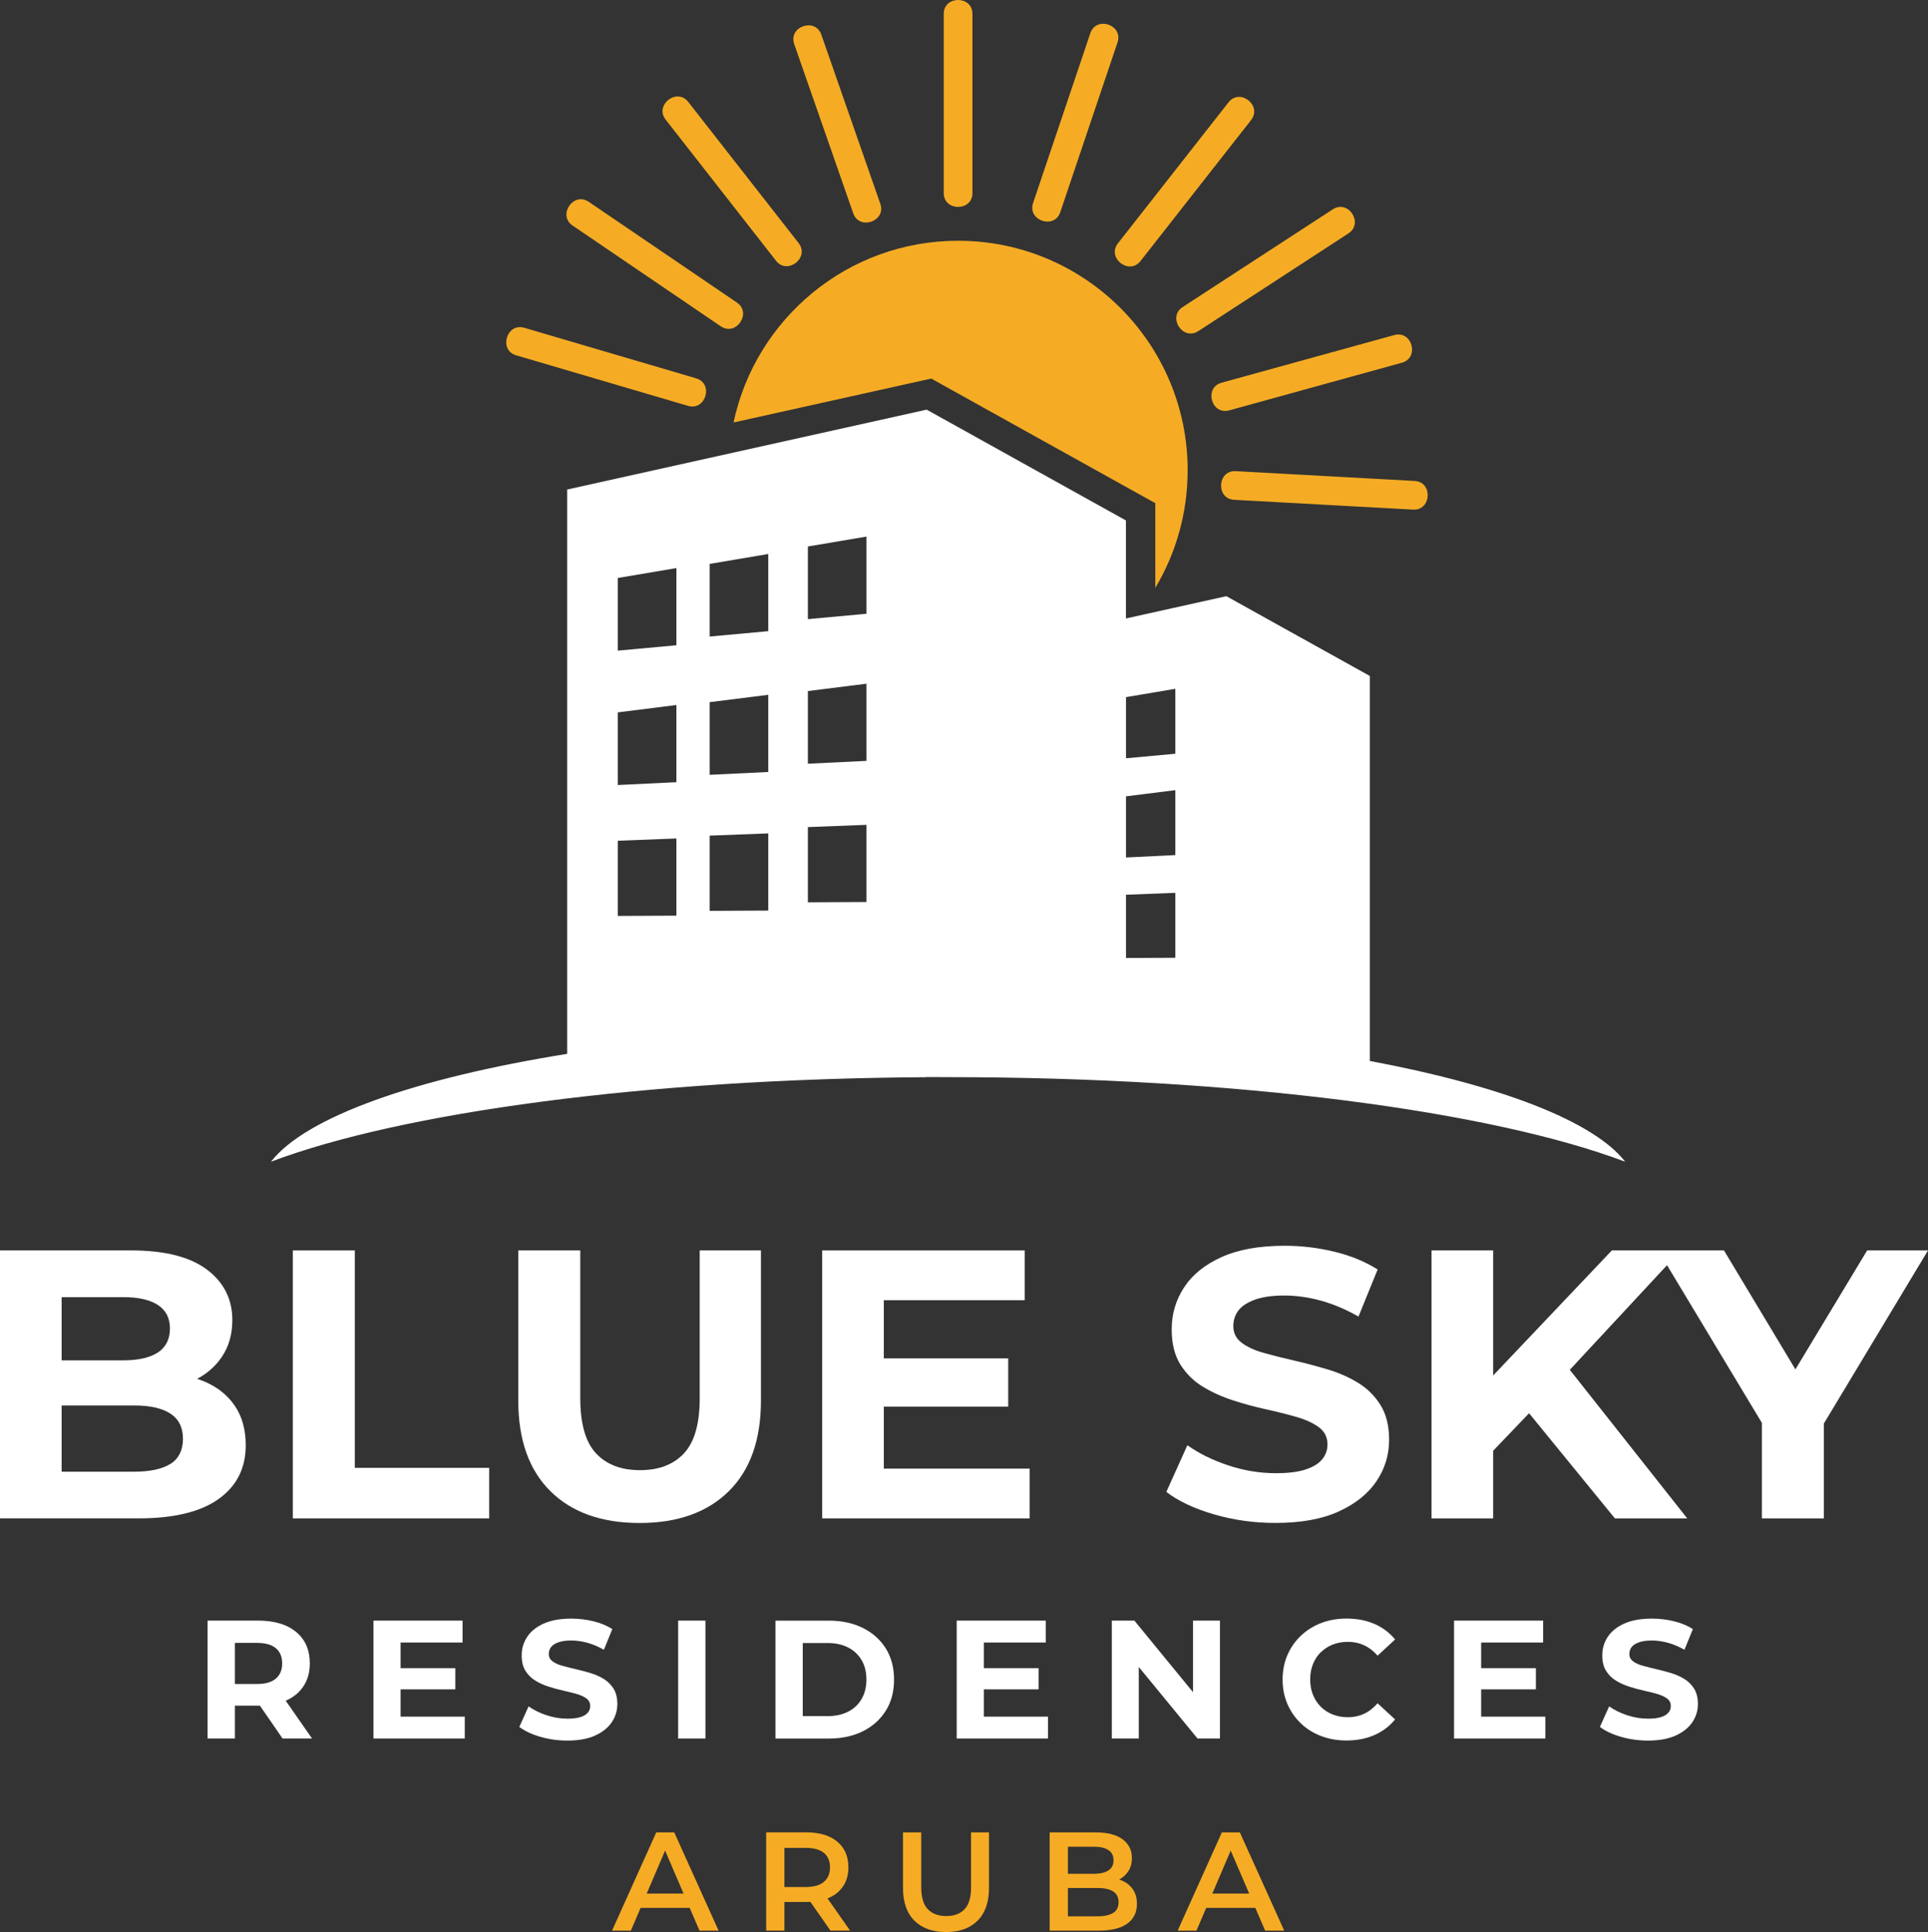 <svg xmlns="http://www.w3.org/2000/svg" xmlns:i="http://ns.adobe.com/AdobeIllustrator/10.0/" id="Layer_1" viewBox="0 0 755.54 757.07"><rect x="0" y="0" width="755.54" height="757.07" fill="#333333" stroke="none"/><g><path d="M96.3,566.33c0-6.1-1.42-11.25-4.27-15.45-2.85-4.2-6.83-7.37-11.93-9.53-.93-.39-1.89-.73-2.86-1.05,4.06-2.15,7.32-5.04,9.76-8.7,2.7-4.05,4.05-8.82,4.05-14.33,0-8.2-3.33-14.8-9.98-19.8-6.65-5-16.57-7.5-29.77-7.5H0v105h54.3c13.8,0,24.25-2.52,31.35-7.58,7.1-5.05,10.65-12.08,10.65-21.08ZM48.3,508.28c5.9,0,10.42,1.03,13.58,3.08,3.15,2.05,4.72,5.13,4.72,9.22s-1.57,7.33-4.72,9.38c-3.15,2.05-7.68,3.08-13.58,3.08h-24.15v-24.75h24.15ZM66.82,573.6c-3.25,2.05-8.02,3.08-14.32,3.08h-28.35v-25.95h28.35c6.3,0,11.07,1.08,14.32,3.22,3.25,2.15,4.88,5.43,4.88,9.83s-1.63,7.78-4.88,9.83Z" fill="#fff"></path><polygon points="139.05 489.98 114.75 489.98 114.75 594.98 191.7 594.98 191.7 575.18 139.05 575.18 139.05 489.98" fill="#fff"></polygon><path d="M274.2,547.88c0,10-2.05,17.2-6.15,21.6-4.1,4.4-9.85,6.6-17.25,6.6s-13.15-2.2-17.25-6.6c-4.1-4.4-6.15-11.6-6.15-21.6v-57.9h-24.3v58.8c0,15.4,4.2,27.25,12.6,35.55,8.4,8.3,20.05,12.45,34.95,12.45s26.55-4.15,34.95-12.45c8.4-8.3,12.6-20.15,12.6-35.55v-58.8h-24v57.9Z" fill="#fff"></path><polygon points="401.55 509.48 401.55 489.98 322.2 489.98 322.2 594.98 403.5 594.98 403.5 575.48 346.35 575.48 346.35 551.18 395.1 551.18 395.1 532.28 346.35 532.28 346.35 509.48 401.55 509.48" fill="#fff"></polygon><path d="M511.57,575.85c-2.95.95-6.82,1.42-11.62,1.42-6.3,0-12.52-1.02-18.67-3.08-6.15-2.05-11.47-4.67-15.97-7.88l-8.25,18.3c4.7,3.6,10.9,6.52,18.6,8.77,7.7,2.25,15.75,3.38,24.15,3.38,10,0,18.27-1.5,24.83-4.5,6.55-3,11.47-6.95,14.77-11.85,3.3-4.9,4.95-10.3,4.95-16.2,0-5.5-1.12-10.05-3.38-13.65-2.25-3.6-5.17-6.5-8.78-8.7-3.6-2.2-7.57-3.95-11.92-5.25-4.35-1.3-8.7-2.45-13.05-3.45-4.35-1-8.33-2-11.92-3-3.6-1-6.5-2.33-8.7-3.98-2.2-1.65-3.3-3.82-3.3-6.52,0-2.3.65-4.32,1.95-6.08,1.3-1.75,3.45-3.17,6.45-4.28,3-1.1,6.85-1.65,11.55-1.65s9.5.67,14.4,2.02c4.9,1.35,9.8,3.43,14.7,6.23l7.5-18.45c-4.9-3.1-10.55-5.42-16.95-6.97-6.4-1.55-12.9-2.33-19.5-2.33-9.9,0-18.13,1.48-24.67,4.42-6.55,2.95-11.45,6.9-14.7,11.85-3.25,4.95-4.88,10.43-4.88,16.43,0,5.6,1.12,10.2,3.38,13.8,2.25,3.6,5.17,6.5,8.78,8.7,3.6,2.2,7.58,4,11.92,5.4,4.35,1.4,8.7,2.58,13.05,3.53,4.35.95,8.33,1.95,11.92,3,3.6,1.05,6.5,2.4,8.7,4.05,2.2,1.65,3.3,3.88,3.3,6.67,0,2.2-.7,4.15-2.1,5.85-1.4,1.7-3.58,3.03-6.53,3.97Z" fill="#fff"></path><polygon points="755.54 489.98 731.69 489.98 703.58 536.59 675.59 489.98 658.64 489.98 649.79 489.98 631.64 489.98 585.14 538.98 585.14 489.98 560.99 489.98 560.99 594.98 585.14 594.98 585.14 568.47 599.21 553.78 632.84 594.98 661.19 594.98 615.17 536.76 653.27 495.76 690.44 557.55 690.44 594.98 714.74 594.98 714.74 557.8 755.54 489.98" fill="#fff"></polygon></g><g><path d="M112.04,666.39c2.99-1.32,5.3-3.22,6.93-5.71,1.63-2.49,2.44-5.45,2.44-8.88,0-5.24-1.78-9.34-5.35-12.31s-8.56-4.46-14.98-4.46h-19.73v46.2h10.69v-12.87h9.31c.17,0,.33,0,.5-.01l8.88,12.88h11.55l-10.32-14.81s.06-.02.09-.04ZM108.14,645.87c1.63,1.41,2.44,3.39,2.44,5.94s-.81,4.48-2.44,5.91c-1.63,1.43-4.09,2.15-7.39,2.15h-8.71v-16.1h8.71c3.3,0,5.76.71,7.39,2.11Z" fill="#fff"></path><polygon points="156.98 661.97 178.43 661.97 178.43 653.66 156.98 653.66 156.98 643.62 181.27 643.62 181.27 635.04 146.36 635.04 146.36 681.24 182.13 681.24 182.13 672.66 156.98 672.66 156.98 661.97" fill="#fff"></polygon><path d="M240.44,661.71c-.99-1.58-2.28-2.86-3.86-3.83-1.58-.97-3.33-1.74-5.25-2.31-1.91-.57-3.83-1.08-5.74-1.52-1.91-.44-3.66-.88-5.25-1.32-1.58-.44-2.86-1.02-3.83-1.75-.97-.73-1.45-1.68-1.45-2.87,0-1.01.29-1.9.86-2.67.57-.77,1.52-1.4,2.84-1.88,1.32-.48,3.01-.73,5.08-.73s4.18.3,6.34.89c2.16.59,4.31,1.51,6.47,2.74l3.3-8.12c-2.16-1.36-4.64-2.39-7.46-3.07-2.82-.68-5.68-1.02-8.58-1.02-4.36,0-7.98.65-10.86,1.95-2.88,1.3-5.04,3.04-6.47,5.21-1.43,2.18-2.15,4.59-2.15,7.23,0,2.46.5,4.49,1.48,6.07.99,1.58,2.28,2.86,3.86,3.83,1.58.97,3.33,1.76,5.25,2.38,1.91.62,3.83,1.13,5.74,1.55,1.91.42,3.66.86,5.25,1.32s2.86,1.06,3.83,1.78c.97.73,1.45,1.71,1.45,2.94,0,.97-.31,1.83-.92,2.57-.62.75-1.57,1.33-2.87,1.75-1.3.42-3,.63-5.11.63-2.77,0-5.51-.45-8.22-1.35-2.71-.9-5.05-2.06-7.03-3.47l-3.63,8.05c2.07,1.58,4.8,2.87,8.18,3.86,3.39.99,6.93,1.49,10.63,1.49,4.4,0,8.04-.66,10.92-1.98,2.88-1.32,5.05-3.06,6.5-5.21,1.45-2.16,2.18-4.53,2.18-7.13,0-2.42-.49-4.42-1.48-6.01Z" fill="#fff"></path><rect x="265.75" y="635.04" width="10.69" height="46.2" fill="#fff"></rect><path d="M338.15,637.92c-3.83-1.91-8.25-2.87-13.27-2.87h-20.99v46.2h20.99c5.02,0,9.44-.96,13.27-2.87s6.82-4.6,8.98-8.05c2.16-3.45,3.23-7.51,3.23-12.18s-1.08-8.78-3.23-12.21c-2.16-3.43-5.15-6.11-8.98-8.02ZM337.65,665.73c-1.25,2.16-3.01,3.82-5.28,4.98-2.27,1.17-4.94,1.75-8.02,1.75h-9.77v-28.64h9.77c3.08,0,5.75.58,8.02,1.75,2.27,1.17,4.03,2.82,5.28,4.95,1.25,2.13,1.88,4.68,1.88,7.62s-.63,5.43-1.88,7.59Z" fill="#fff"></path><polygon points="385.54 661.97 406.99 661.97 406.99 653.66 385.54 653.66 385.54 643.62 409.83 643.62 409.83 635.04 374.91 635.04 374.91 681.24 410.68 681.24 410.68 672.66 385.54 672.66 385.54 661.97" fill="#fff"></polygon><polygon points="469.29 681.24 478.07 681.24 478.07 635.04 467.51 635.04 467.51 663.07 444.54 635.04 435.7 635.04 435.7 681.24 446.26 681.24 446.26 653.2 469.29 681.24" fill="#fff"></polygon><path d="M517.6,647.45c1.32-1.32,2.88-2.33,4.69-3.04,1.8-.7,3.78-1.06,5.94-1.06,2.29,0,4.4.45,6.34,1.35,1.94.9,3.7,2.26,5.28,4.06l6.86-6.34c-2.2-2.68-4.92-4.72-8.15-6.11-3.23-1.39-6.85-2.08-10.86-2.08-3.61,0-6.93.58-9.97,1.75-3.04,1.17-5.69,2.83-7.95,4.98-2.27,2.16-4.03,4.69-5.28,7.59s-1.88,6.09-1.88,9.57.63,6.67,1.88,9.57c1.25,2.9,3,5.43,5.25,7.59,2.24,2.16,4.89,3.82,7.95,4.98,3.06,1.17,6.37,1.75,9.93,1.75,4.05,0,7.69-.7,10.92-2.11,3.23-1.41,5.95-3.45,8.15-6.14l-6.86-6.34c-1.58,1.85-3.34,3.22-5.28,4.12-1.94.9-4.05,1.35-6.34,1.35-2.16,0-4.14-.35-5.94-1.06-1.8-.7-3.37-1.72-4.69-3.04s-2.34-2.88-3.07-4.69c-.73-1.8-1.09-3.81-1.09-6.01s.36-4.2,1.09-6.01c.73-1.8,1.75-3.37,3.07-4.69Z" fill="#fff"></path><polygon points="580.43 661.97 601.88 661.97 601.88 653.66 580.43 653.66 580.43 643.62 604.72 643.62 604.72 635.04 569.81 635.04 569.81 681.24 605.58 681.24 605.58 672.66 580.43 672.66 580.43 661.97" fill="#fff"></polygon><path d="M660.03,657.88c-1.58-.97-3.33-1.74-5.25-2.31-1.91-.57-3.83-1.08-5.74-1.52-1.91-.44-3.66-.88-5.25-1.32-1.58-.44-2.86-1.02-3.83-1.75-.97-.73-1.45-1.68-1.45-2.87,0-1.01.29-1.9.86-2.67.57-.77,1.52-1.4,2.84-1.88,1.32-.48,3.01-.73,5.08-.73s4.18.3,6.34.89c2.16.59,4.31,1.51,6.47,2.74l3.3-8.12c-2.16-1.36-4.64-2.39-7.46-3.07-2.82-.68-5.68-1.02-8.58-1.02-4.36,0-7.98.65-10.86,1.95s-5.04,3.04-6.47,5.21c-1.43,2.18-2.14,4.59-2.14,7.23,0,2.46.49,4.49,1.48,6.07s2.28,2.86,3.86,3.83c1.58.97,3.33,1.76,5.25,2.38,1.91.62,3.83,1.13,5.74,1.55,1.91.42,3.66.86,5.25,1.32,1.58.46,2.86,1.06,3.83,1.78.97.73,1.45,1.71,1.45,2.94,0,.97-.31,1.83-.92,2.57-.62.75-1.57,1.33-2.87,1.75-1.3.42-3,.63-5.12.63-2.77,0-5.51-.45-8.22-1.35-2.71-.9-5.05-2.06-7.03-3.47l-3.63,8.05c2.07,1.58,4.8,2.87,8.18,3.86,3.39.99,6.93,1.49,10.63,1.49,4.4,0,8.04-.66,10.92-1.98,2.88-1.32,5.05-3.06,6.5-5.21,1.45-2.16,2.18-4.53,2.18-7.13,0-2.42-.5-4.42-1.48-6.01-.99-1.58-2.28-2.86-3.86-3.83Z" fill="#fff"></path></g><g><path d="M257.17,718.02l-17.32,38.5h7.37l3.81-8.91h19.26l3.83,8.91h7.48l-17.38-38.5h-7.04ZM253.43,742l7.21-16.85,7.24,16.85h-14.45Z" fill="#f5ac24"></path><path d="M324.85,743.67c2.44-1.08,4.32-2.64,5.64-4.67,1.32-2.04,1.98-4.46,1.98-7.29,0-4.29-1.46-7.65-4.37-10.07s-6.94-3.63-12.07-3.63h-15.79v38.5h7.15v-11.22h8.69c.51,0,1-.04,1.49-.06l7.86,11.28h7.7l-8.85-12.63c.19-.07.39-.13.57-.21ZM322.87,726.05c1.59,1.32,2.39,3.21,2.39,5.67s-.8,4.31-2.39,5.67c-1.6,1.36-3.97,2.03-7.12,2.03h-8.36v-15.34h8.36c3.15,0,5.53.66,7.12,1.98Z" fill="#f5ac24"></path><path d="M380.54,739.47c0,3.96-.84,6.84-2.53,8.63-1.69,1.8-4.09,2.7-7.21,2.7s-5.53-.9-7.23-2.7c-1.71-1.8-2.56-4.67-2.56-8.63v-21.45h-7.15v21.72c0,5.61,1.49,9.9,4.48,12.87,2.99,2.97,7.12,4.46,12.4,4.46s9.36-1.48,12.35-4.46c2.99-2.97,4.48-7.26,4.48-12.87v-21.72h-7.04v21.45Z" fill="#f5ac24"></path><path d="M439.94,737.02c-.44-.2-.9-.38-1.38-.53,1.48-.78,2.67-1.84,3.58-3.21.95-1.45,1.43-3.2,1.43-5.25,0-3.04-1.21-5.47-3.63-7.29-2.42-1.82-5.94-2.72-10.56-2.72h-18.04v38.5h19.14c4.99,0,8.75-.92,11.27-2.75,2.53-1.83,3.79-4.4,3.79-7.7,0-2.24-.5-4.11-1.51-5.61-1.01-1.5-2.37-2.65-4.1-3.44ZM428.61,723.63c2.49,0,4.41.44,5.75,1.32,1.34.88,2.01,2.22,2.01,4.02s-.67,3.08-2.01,3.96c-1.34.88-3.25,1.32-5.75,1.32h-10.12v-10.61h10.12ZM436.2,749.59c-1.43.88-3.48,1.32-6.16,1.32h-11.55v-11.11h11.55c2.68,0,4.73.45,6.16,1.35,1.43.9,2.15,2.3,2.15,4.21s-.71,3.36-2.15,4.24Z" fill="#f5ac24"></path><path d="M478.82,718.02l-17.32,38.5h7.37l3.81-8.91h19.26l3.83,8.91h7.48l-17.38-38.5h-7.04ZM475.08,742l7.21-16.85,7.24,16.85h-14.45Z" fill="#f5ac24"></path></g><g><path d="M465.42,184.3c0-49.68-40.27-89.96-89.96-89.96-43.25,0-79.37,30.53-88,71.21l77.46-17.21,87.82,48.83v33.18c8.05-13.47,12.67-29.22,12.67-46.05Z" fill="#f5ac24"></path><path d="M381.08,75.65V5.43c0-7.24-11.25-7.25-11.25,0v70.22c0,7.24,11.25,7.25,11.25,0Z" fill="#f5ac24"></path><path d="M415.5,83.14c7.48-22.18,14.96-44.36,22.44-66.54,2.31-6.86-8.34-10.47-10.66-3.59l-22.44,66.54c-2.31,6.86,8.34,10.47,10.66,3.59Z" fill="#f5ac24"></path><path d="M446.94,102.29c14.45-18.42,28.89-36.83,43.34-55.25,4.47-5.7-4.38-12.65-8.85-6.94-14.45,18.42-28.89,36.83-43.34,55.25-4.47,5.7,4.38,12.65,8.85,6.94Z" fill="#f5ac24"></path><path d="M469.59,129.75c19.62-12.77,39.23-25.53,58.85-38.3,6.07-3.95-.06-13.38-6.14-9.43-19.62,12.77-39.23,25.53-58.85,38.3-6.07,3.95.06,13.38,6.14,9.43Z" fill="#f5ac24"></path><path d="M481.69,160.81c22.56-6.23,45.12-12.46,67.69-18.68,6.98-1.93,4-12.77-2.99-10.84-22.56,6.23-45.12,12.46-67.69,18.68-6.98,1.93-4,12.77,2.99,10.84Z" fill="#f5ac24"></path><path d="M483.64,195.85c23.37,1.28,46.74,2.56,70.11,3.84,7.23.4,7.85-10.84.61-11.23-23.37-1.28-46.74-2.56-70.11-3.84-7.23-.4-7.85,10.84-.61,11.23Z" fill="#f5ac24"></path><path d="M334.36,83.57c2.38,6.83,13.01,3.14,10.62-3.71-7.71-22.1-15.42-44.2-23.13-66.3-2.38-6.83-13.01-3.14-10.62,3.71,7.71,22.1,15.42,44.2,23.13,66.3Z" fill="#f5ac24"></path><path d="M304.1,102.18c4.46,5.7,13.33-1.22,8.86-6.93l-43.25-55.31c-4.46-5.7-13.33,1.22-8.86,6.93,14.42,18.44,28.83,36.88,43.25,55.31Z" fill="#f5ac24"></path><path d="M224.38,88.38c19.36,13.16,38.71,26.32,58.07,39.48,5.99,4.07,12.32-5.23,6.33-9.3-19.36-13.16-38.71-26.32-58.07-39.48-5.99-4.07-12.32,5.23-6.33,9.3Z" fill="#f5ac24"></path><path d="M202.27,139.23c22.45,6.6,44.91,13.21,67.36,19.81,6.94,2.04,10.13-8.75,3.17-10.79-22.45-6.6-44.91-13.21-67.36-19.81-6.94-2.04-10.13,8.75-3.17,10.79Z" fill="#f5ac24"></path></g><path d="M363.15,422.04c2.74.02,5.53.04,8.39.04,113.78,0,212.98,13.36,265.35,33.15-12.44-15.98-48.96-29.91-100.08-39.49v-150.86l-56.24-31.27-39.34,8.74v-38.41l-78.09-43.42-140.87,31.3v221.13c-59.48,9.56-102.39,24.67-116.09,42.27,51.08-19.3,146.71-32.48,256.96-33.12v-.06ZM441.26,273.17l19.32-3.26v25.44l-19.32,1.78v-23.96ZM441.26,312.04l19.32-2.42v25.44l-19.32.94v-23.96ZM441.26,350.6l19.32-.74v25.44l-19.32.09v-24.8ZM316.59,214.14l22.96-3.88v30.24l-22.96,2.11v-28.47ZM316.59,270.79l22.96-2.88v30.24l-22.96,1.11v-28.47ZM316.59,324.09l22.96-.88v30.24l-22.96.11v-29.47ZM278.11,220.96l22.96-3.88v30.24l-22.96,2.11v-28.47ZM278.11,275.14l22.96-2.88v30.24l-22.96,1.11v-28.47ZM278.11,327.44l22.96-.88v30.24l-22.96.11v-29.47ZM265.07,358.8l-22.96.11v-29.47l22.96-.88v30.24ZM265.07,306.5l-22.96,1.11v-28.47l22.96-2.88v30.24ZM265.07,252.84l-22.96,2.11v-28.47l22.96-3.88v30.24Z" fill="#fff"></path></svg>